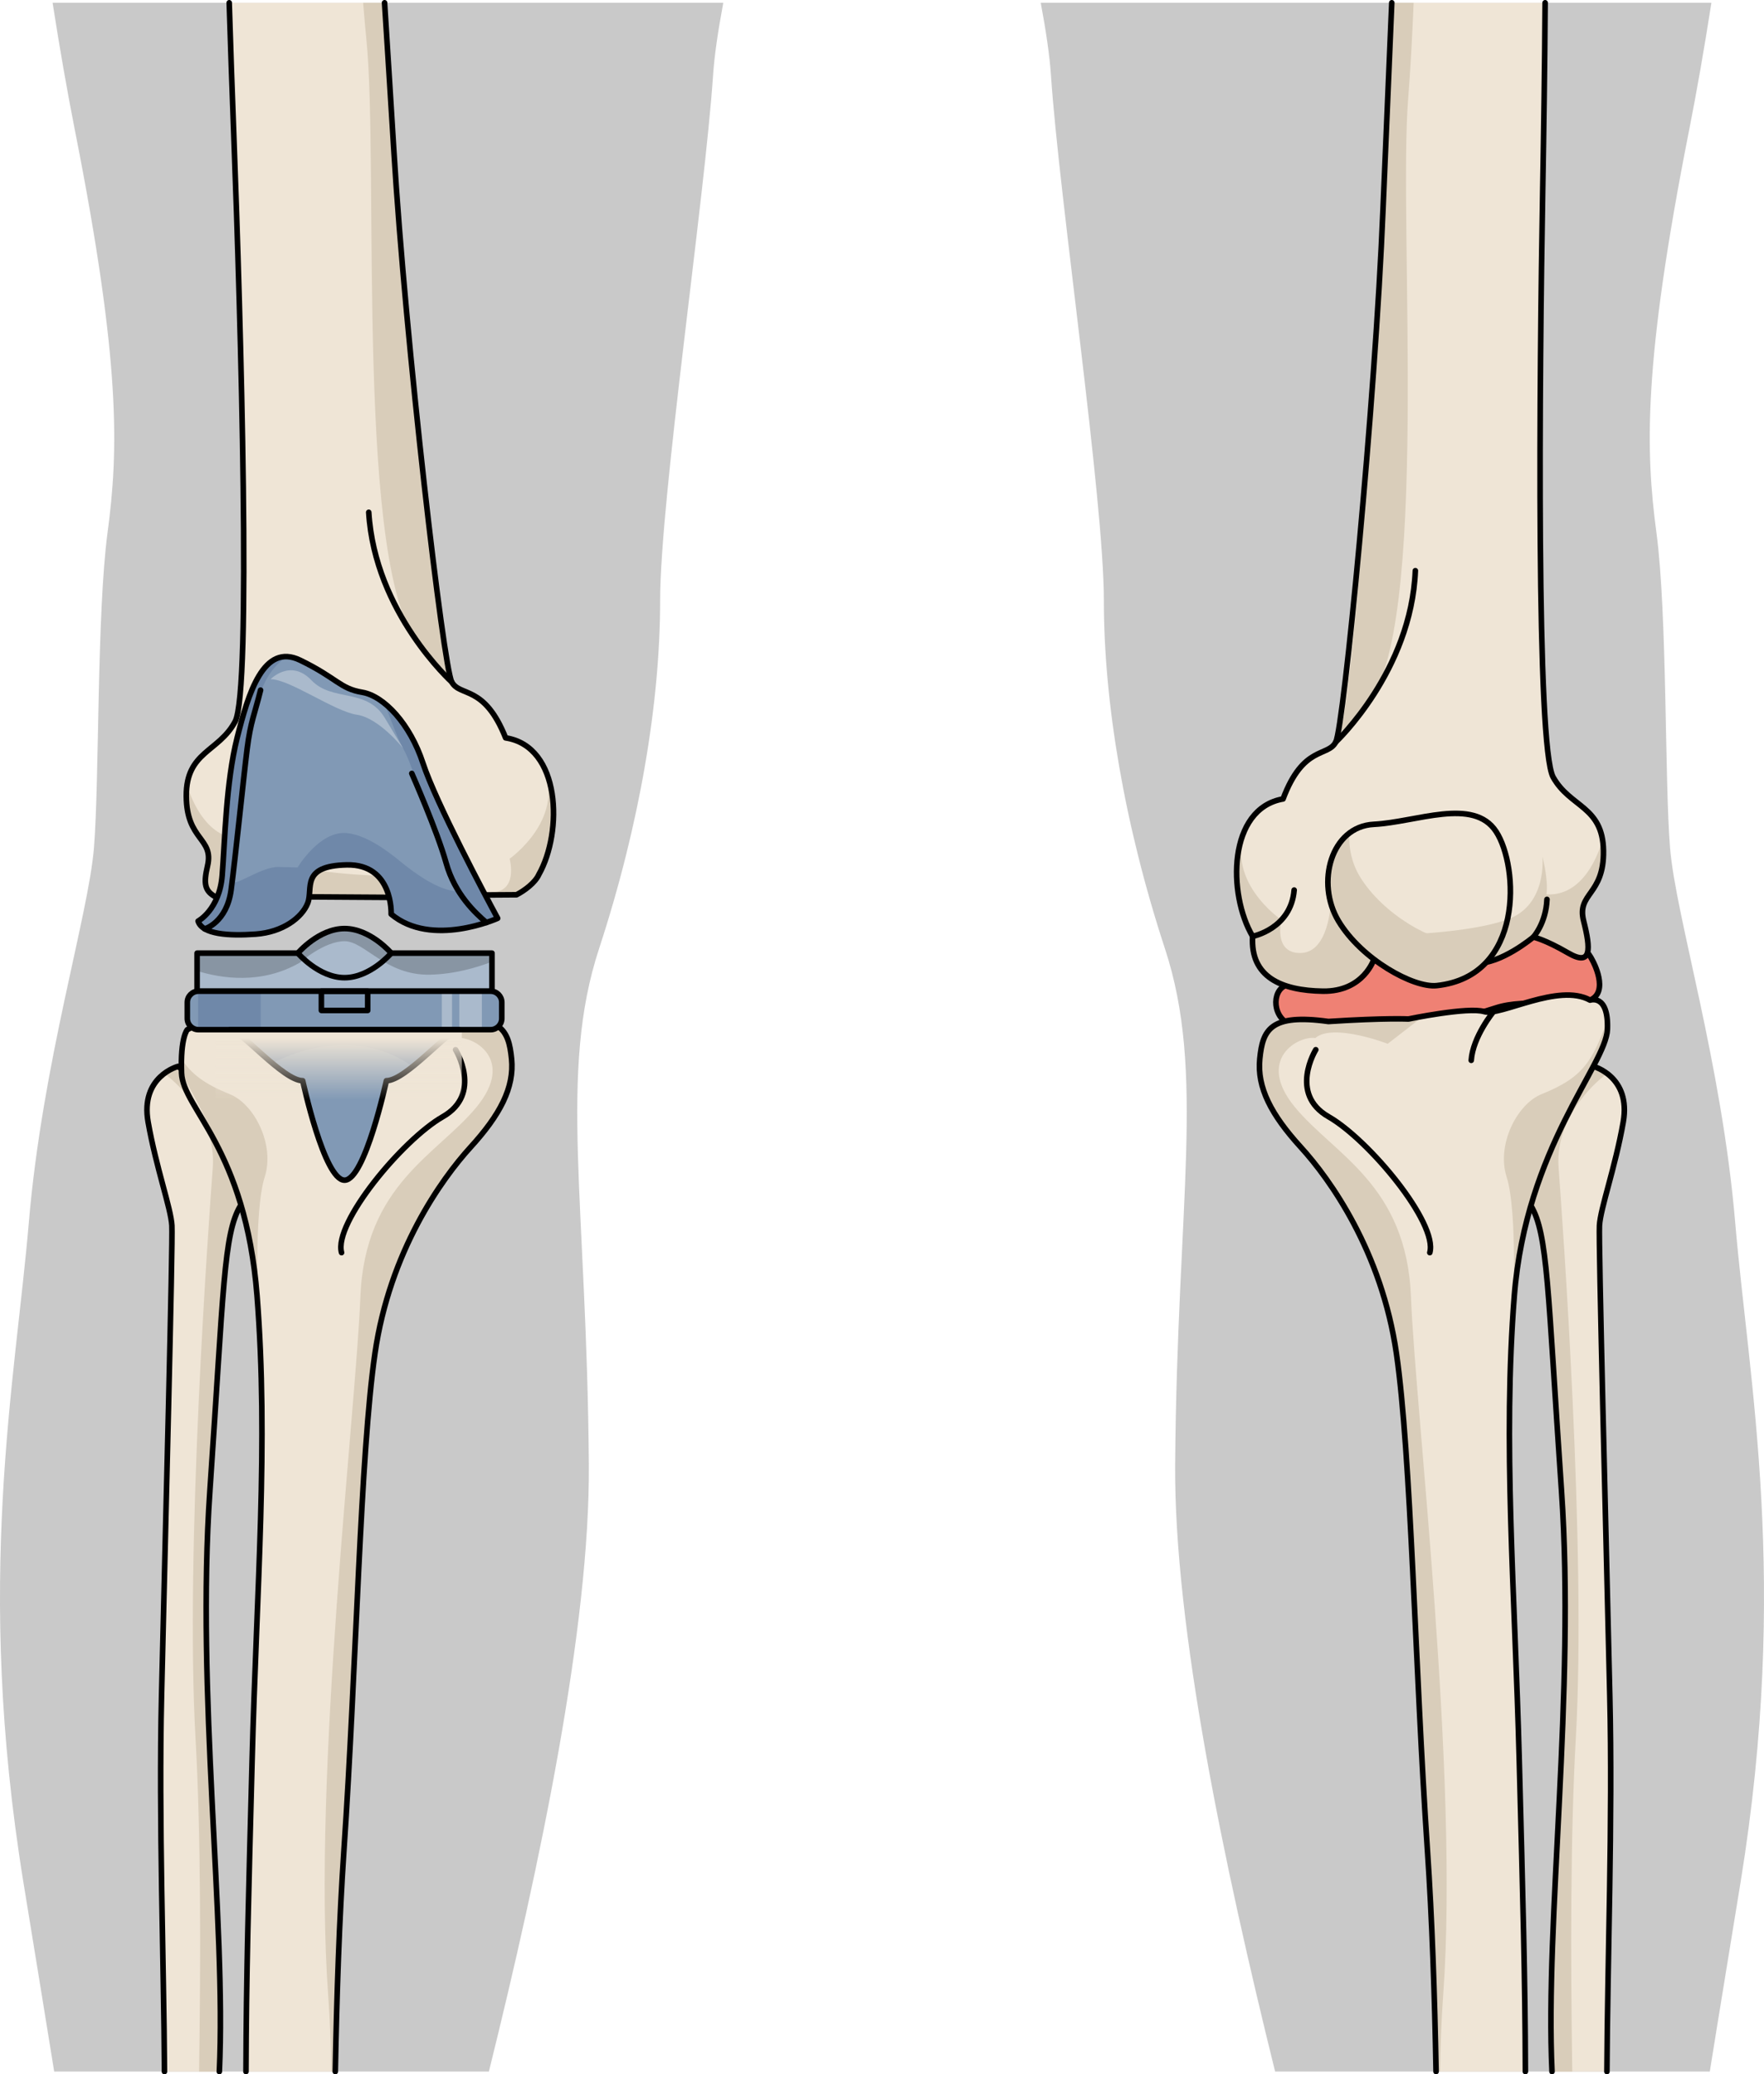 <?xml version="1.0" encoding="utf-8"?>
<!-- Generator: Adobe Illustrator 16.0.0, SVG Export Plug-In . SVG Version: 6.00 Build 0)  -->
<!DOCTYPE svg PUBLIC "-//W3C//DTD SVG 1.1//EN" "http://www.w3.org/Graphics/SVG/1.1/DTD/svg11.dtd">
<svg version="1.1" id="Layer_1" xmlns="http://www.w3.org/2000/svg" xmlns:xlink="http://www.w3.org/1999/xlink" x="0px" y="0px"
	 width="316.222px" height="371.813px" viewBox="11.732 -0.5 316.222 371.813" enable-background="new 11.732 -0.5 316.222 371.813"
	 xml:space="preserve">
<g>
	<g>
		<path fill="#C9C9C9" d="M323.756,336.878c8.768-54.029,1.463-89.562-0.968-118.278c-2.436-28.715-10.709-55-11.68-67.171
			c-0.979-12.168-0.488-41.856-2.438-56.462c-1.949-14.604-2.431-30.177,5.842-72.037c1.403-7.102,2.748-14.829,4.011-22.93H198.3
			c0.932,4.997,1.593,9.409,1.828,12.952c1.459,21.904,9.486,75.93,9.486,94.185c0,18.249,3.652,40.152,10.957,62.42
			c7.299,22.274,2.186,45.271,1.822,92.359c-0.225,29.146,8.778,71.99,17.922,108.896h77.922
			C319.95,360.079,321.829,348.762,323.756,336.878z"/>
		<path fill="#C9C9C9" d="M117.291,261.916c-0.362-47.089-5.477-70.085,1.827-92.359c7.3-22.268,10.954-44.171,10.954-62.42
			c0-18.255,8.03-72.28,9.489-94.185c0.236-3.543,0.897-7.955,1.83-12.952H21.162c1.263,8.101,2.608,15.828,4.011,22.93
			c8.273,41.86,7.791,57.434,5.839,72.037c-1.945,14.605-1.457,44.293-2.435,56.462c-0.974,12.171-9.245,38.457-11.675,67.171
			c-2.436,28.717-9.739,64.249-0.977,118.278c1.927,11.884,3.806,23.201,5.52,33.935h77.926
			C108.516,333.906,117.516,291.063,117.291,261.916z"/>
	</g>
	<g>
		<g>
			<g>
				<g>
					<g>
						<path fill="#EFE5D6" d="M300.311,303.423c-0.704-29.732-2.028-81.132-1.853-84.25s2.823-10.371,4.263-18.556
							c1.441-8.188-5.361-9.977-5.361-9.977l-12.672,9.397c0,0-1.574,10.475,1.479,15.57c3.046,5.093,2.99,14.884,5.482,51.085
							c2.492,36.203-2.981,76.58-1.724,103.574c0.009,0.179,0.018,0.365,0.025,0.545h9.843
							C299.888,351.33,300.844,325.846,300.311,303.423z"/>
						<path fill="#D9CDBA" d="M284.688,200.038c0,0-1.574,10.475,1.479,15.57c3.046,5.093,2.99,14.884,5.482,51.085
							c2.492,36.203-2.956,77.125-1.698,104.119c0.009,0.179-0.008-0.18,0,0h3.633c-0.307-20.51-0.329-42.693,0.637-59.761
							c1.916-33.78-2.378-92.626-3.093-102.303c-0.707-9.677,7.986-16.264,7.986-16.264l0.617-0.633
							c-1.236-0.904-2.371-1.211-2.371-1.211L284.688,200.038z"/>
						<path fill="none" stroke="#000000" stroke-linecap="round" stroke-linejoin="round" stroke-miterlimit="10" d="
							M289.951,370.813c-1.258-26.994,4.19-67.916,1.698-104.119c-2.492-36.201-2.437-45.992-5.482-51.085
							c-3.053-5.096-1.479-15.57-1.479-15.57l12.672-9.397c0,0,6.803,1.788,5.361,9.977c-1.439,8.185-4.087,15.438-4.263,18.556
							s1.148,54.518,1.853,84.25c0.533,22.422-0.424,47.907-0.519,67.39"/>
						<path fill="#EF8174" d="M297.284,171.791c0,0,2.986,5.472-0.508,6.979c-3.498,1.507-11.33-0.436-16.91,1.396
							c-5.59,1.828-18.057,5.295-23.305,3.295c-5.25-2.002-8.379,0.541-12.443-0.037c-4.062-0.58-4.578-5.576-2.371-7.044
							C243.954,174.913,290.219,156.922,297.284,171.791z"/>
						<path fill="none" stroke="#000000" stroke-linecap="round" stroke-linejoin="round" stroke-miterlimit="10" d="
							M297.284,171.791c0,0,2.986,5.472-0.508,6.979c-3.498,1.507-11.33-0.436-16.91,1.396c-5.59,1.828-18.057,5.295-23.305,3.295
							c-5.25-2.002-8.379,0.541-12.443-0.037c-4.062-0.58-4.578-5.576-2.371-7.044C243.954,174.913,290.219,156.922,297.284,171.791
							z"/>
						<path fill="#EFE5D6" d="M296.776,178.771c-5.649-3.149-16.088,2.931-18.996,2.051c-2.904-0.88-13.57,1.33-13.57,1.33
							s-4.082-0.216-14.342,0.445c-10.48-1.46-11.778,1.527-12.299,6.688c-0.523,5.157,2.078,10.06,7.348,15.839
							c5.267,5.775,14.498,18.718,17.142,36.958c2.641,18.234,3.318,55.998,5.561,89.071c0.827,12.187,1.299,26.099,1.546,39.66
							h16.017c-0.05-17.162-0.445-30.672-1.091-55.454c-0.82-31.359-2.977-57.128-0.895-83.615
							c2.082-26.482,16.449-41.339,16.691-47.751C300.122,177.581,296.776,178.771,296.776,178.771z"/>
						<path fill="#D9CDBA" d="M288.096,195.614c7.461-2.997,9.065-5.89,11.76-13.167c0.033,0.462,0.051,0.964,0.031,1.546
							c-0.242,6.413-14.609,21.269-16.691,47.751c-0.082,1.087-0.15,2.172-0.223,3.256l-0.015,0.006c0,0,0.869-18.235-1.146-24.556
							C279.975,204.693,283.667,197.389,288.096,195.614z"/>
						<path fill="#D9CDBA" d="M243.843,197.923c-7.021-8.541,0.614-12.822,3.681-12.365c3.184-2.745,12.977,1.032,12.977,1.032
							l6.082-4.713l-0.012-0.176c-1.404,0.253-2.361,0.45-2.361,0.45s-4.082-0.216-14.342,0.445
							c-10.48-1.46-11.778,1.527-12.299,6.688c-0.523,5.157,2.078,10.06,7.348,15.839c5.267,5.775,14.498,18.718,17.142,36.958
							c2.641,18.234,3.318,55.998,5.561,89.071c0.827,12.187,1.299,26.099,1.546,39.66h0.722c0.06-4.598,0.229-9.225,0.564-13.837
							c2.848-39.236-5.002-104.731-5.781-124.966C263.89,211.777,250.851,206.466,243.843,197.923z"/>
						<path fill="none" stroke="#000000" stroke-linecap="round" stroke-linejoin="round" stroke-miterlimit="10" d="
							M269.166,370.813c-0.247-13.562-0.72-27.475-1.547-39.66c-2.242-33.073-2.92-70.837-5.561-89.071
							c-2.644-18.24-11.875-31.183-17.142-36.958c-5.27-5.779-7.871-10.682-7.348-15.839c0.521-5.16,1.818-8.147,12.299-6.688
							c10.26-0.661,14.342-0.445,14.342-0.445s10.666-2.21,13.57-1.33c2.908,0.88,13.347-5.2,18.996-2.051
							c0,0,3.346-1.189,3.111,5.222c-0.242,6.412-14.609,21.269-16.691,47.751c-2.082,26.487,0.074,52.256,0.895,83.615
							c0.646,24.783,1.041,38.29,1.09,55.454"/>
						<path fill="none" stroke="#000000" stroke-linecap="round" stroke-linejoin="round" stroke-miterlimit="10" d="
							M279.469,180.813c0,0-3.705,4.491-3.998,8.746"/>
						<path fill="none" stroke="#000000" stroke-linecap="round" stroke-linejoin="round" stroke-miterlimit="10" d="
							M247.604,187.656c0,0-4.898,7.9,2.293,12.011c7.197,4.106,19.625,19.067,18.147,24.361"/>
					</g>
					<g>
						<path fill="#EFE5D6" d="M288.718,0h-27.489c-0.537,13.157-1.12,25.851-1.568,36.92c-1.41,34.885-7.045,92.824-8.465,95.573
							c-1.428,2.751-5.834,0.538-9.457,10.214c-9.881,1.718-9.951,17.058-5.457,24.623c-0.445,7.325,5.211,9.72,12.584,9.834
							c7.375,0.111,9.195-5.821,9.195-5.821s13.797,0.521,18.244,0.783c4.443,0.261,10.301-4.656,10.301-4.656
							s2.002,0.383,6.248,2.849c4.245,2.466,4.045-0.691,2.768-5.739c-1.28-5.047,3.679-4.569,3.556-12.594
							c-0.127-8.025-5.983-7.731-9.019-13.18c-3.041-5.445-2.469-71.653-1.877-105.034C288.482,22.515,288.647,11.069,288.718,0z"/>
						<path fill="#D9CDBA" d="M248.864,177.165c-7.373-0.114-13.029-2.509-12.584-9.834c-3.18-5.35-4.066-14.584-0.824-20.142
							c-4.817,9.897,5.992,17.192,5.992,17.192s-1.537,6.07,3.492,5.938c5.029-0.135,5.352-8.955,5.352-8.955l10.763,5.744
							c0,0,13.985-0.227,21.041-2.851c7.059-2.625,6.133-11.222,6.133-11.222s1.11,4.138,0.727,6.778
							c7.428,0.435,9.933-9.375,10.041-9.8c0.094,0.603,0.17,1.243,0.181,1.972c0.122,8.024-4.837,7.547-3.556,12.594
							c1.277,5.048,1.478,8.205-2.768,5.739c-4.246-2.466-6.248-2.849-6.248-2.849s-5.857,4.917-10.301,4.656
							c-4.447-0.262-18.244-0.783-18.244-0.783S256.239,177.276,248.864,177.165z"/>
						<path fill="#D9CDBA" d="M265.149,0h-3.922c-0.537,13.157-1.12,25.851-1.568,36.92c-1.242,30.749-5.494,88.177-7.746,93.92
							c1.405-1.309,2.978-2.904,4.726-4.856c11.595-12.918,5.702-86.01,7.53-108.872C264.561,12.209,264.882,6.391,265.149,0z"/>
						<path fill="none" stroke="#000000" stroke-linecap="round" stroke-linejoin="round" stroke-miterlimit="10" d="M288.718,0
							c-0.069,11.068-0.235,22.516-0.437,33.772c-0.592,33.381-1.164,99.589,1.877,105.034c3.035,5.448,8.892,5.154,9.019,13.18
							c0.123,8.024-4.836,7.547-3.556,12.594c1.277,5.048,1.478,8.205-2.768,5.739c-4.246-2.466-6.248-2.849-6.248-2.849
							s-5.857,4.917-10.301,4.656c-4.447-0.262-18.244-0.783-18.244-0.783s-1.82,5.933-9.195,5.821
							c-7.373-0.114-13.029-2.509-12.584-9.834c-4.494-7.565-4.424-22.905,5.457-24.623c3.623-9.676,8.029-7.463,9.457-10.214
							c1.42-2.749,7.055-60.688,8.465-95.573c0.448-11.069,1.031-23.763,1.567-36.92"/>
						<path fill="#D9CDBA" d="M253.612,148.862c-0.135,2.61,0.447,5.358,1.877,7.729c4.137,6.86,13.434,11.999,17.598,11.552
							c3.996-0.429,6.912-2.034,8.968-4.276c-1.164,5.986-4.839,11.439-12.769,12.298c-4.164,0.444-13.463-4.691-17.6-11.555
							C248.477,159.292,249.458,152.043,253.612,148.862z"/>
						<path fill="none" stroke="#000000" stroke-linecap="round" stroke-linejoin="round" stroke-miterlimit="10" d="
							M269.286,176.164c-4.164,0.444-13.463-4.691-17.6-11.555c-4.142-6.864-1.334-16.968,6.319-17.353
							c7.65-0.386,17.859-4.921,21.927,1.303C284.002,154.781,284.979,174.475,269.286,176.164z"/>
						<path fill="none" stroke="#000000" stroke-linecap="round" stroke-linejoin="round" stroke-miterlimit="10" d="
							M251.194,132.494c0,0,13.537-12.722,14.258-30.703"/>
						<path fill="none" stroke="#000000" stroke-linecap="round" stroke-linejoin="round" stroke-miterlimit="10" d="
							M236.28,167.331c0,0,6.865-1.316,7.449-8.292"/>
						<path fill="none" stroke="#000000" stroke-linecap="round" stroke-linejoin="round" stroke-miterlimit="10" d="
							M286.604,167.471c0,0,2.268-2.461,2.444-6.762"/>
					</g>
				</g>
			</g>
		</g>
	</g>
	<g>
		<g>
			<g>
				<path fill="#EFE5D6" d="M43.646,190.641c0,0-6.81,1.788-5.363,9.977c1.441,8.185,4.088,15.438,4.262,18.556
					c0.178,3.118-1.148,54.518-1.853,84.25c-0.531,22.423,0.427,47.907,0.521,67.39h9.838c0.008-0.18,0.018-0.366,0.026-0.545
					c1.256-26.994-4.217-67.371-1.719-103.574c2.491-36.201,2.432-45.992,5.482-51.085c3.048-5.096,1.475-15.57,1.475-15.57
					L43.646,190.641z"/>
				<path fill="#D9CDBA" d="M43.648,190.642c0,0-1.135,0.307-2.373,1.211l0.616,0.633c0,0,8.693,6.587,7.984,16.264
					s-5.003,68.522-3.094,102.303c0.968,17.067,0.947,39.251,0.642,59.761h3.629c0.008-0.18,0.018-0.366,0.026-0.545
					c1.256-26.994-4.217-67.371-1.719-103.574c2.491-36.201,2.432-45.992,5.482-51.085c3.048-5.096,1.475-15.57,1.475-15.57
					L43.648,190.642z"/>
				<path fill="none" stroke="#000000" stroke-linecap="round" stroke-linejoin="round" stroke-miterlimit="10" d="M51.052,370.813
					c1.256-26.994-4.191-67.916-1.693-104.119c2.491-36.201,2.432-45.992,5.482-51.085c3.048-5.096,1.475-15.57,1.475-15.57
					l-12.67-9.397c0,0-6.81,1.788-5.363,9.977c1.441,8.185,4.088,15.438,4.262,18.556c0.178,3.118-1.148,54.518-1.853,84.25
					c-0.528,22.297,0.418,47.949,0.521,67.39"/>
			</g>
			<path fill="#EFE5D6" d="M91.136,182.597c-10.255-0.661-14.343-0.445-14.343-0.445s-10.667-2.21-13.567-1.33
				c-2.908,0.88-12.27,0.093-17.917,3.241c0,0-1.268,1.354-1.035,7.764c0.245,6.413,11.453,13.435,13.535,39.917
				c2.083,26.487-0.072,52.256-0.892,83.615c-0.646,24.782-1.042,38.292-1.092,55.454h16.015c0.247-13.562,0.72-27.474,1.547-39.66
				c2.243-33.073,2.919-70.837,5.562-89.071c2.644-18.24,11.872-31.183,17.136-36.958c5.273-5.779,7.872-10.682,7.351-15.839
				C102.914,184.124,101.617,181.137,91.136,182.597z"/>
			<path fill="#D9CDBA" d="M52.908,195.614c-4.512-1.813-6.879-3.597-8.644-6.327c-0.023,0.746-0.025,1.58,0.009,2.539
				c2.326,4.331,5.542,9.968,8.287,17.074c2.333,5.484,4.454,12.747,5.248,22.844c0.086,1.087,0.153,2.172,0.228,3.256l0.006,0.006
				c0,0-0.868-18.235,1.149-24.556C61.031,204.693,57.339,197.389,52.908,195.614z"/>
			<path fill="#D9CDBA" d="M91.136,182.597c-10.255-0.661-14.343-0.445-14.343-0.445s-0.958-0.197-2.358-0.45l-0.011,0.176
				l6.079,4.713c0,0,9.795-3.777,12.978-1.032c3.064-0.457,10.701,3.824,3.683,12.365c-7.008,8.543-20.051,13.854-20.832,34.087
				c-0.778,20.234-8.625,85.729-5.778,124.966c0.335,4.612,0.505,9.239,0.565,13.837h0.722c0.247-13.562,0.72-27.474,1.547-39.66
				c2.243-33.073,2.919-70.837,5.562-89.071c2.644-18.24,11.872-31.183,17.136-36.958c5.273-5.779,7.872-10.682,7.351-15.839
				C102.914,184.124,101.617,181.137,91.136,182.597z"/>
			<path fill="none" stroke="#000000" stroke-linecap="round" stroke-linejoin="round" stroke-miterlimit="10" d="M93.4,187.656
				c0,0,4.904,7.9-2.293,12.011c-7.194,4.106-19.627,19.067-18.146,24.361"/>
			<path fill="none" stroke="#000000" stroke-linecap="round" stroke-linejoin="round" stroke-miterlimit="10" d="M71.84,370.813
				c0.247-13.562,0.721-27.475,1.548-39.66c2.243-33.073,2.919-70.837,5.562-89.071c2.644-18.24,11.872-31.183,17.136-36.958
				c5.273-5.779,7.872-10.682,7.351-15.839c-0.521-5.16-1.818-8.147-12.299-6.688c-10.255-0.661-14.343-0.445-14.343-0.445
				s-10.667-2.21-13.567-1.33c-2.908,0.88-12.27,0.093-17.917,3.241c0,0-1.268,1.354-1.035,7.764
				c0.245,6.413,11.453,13.435,13.535,39.917c2.083,26.487-0.072,52.256-0.892,83.615c-0.646,24.783-1.043,38.29-1.092,55.454"/>
		</g>
		<g>
			<g>
				<path fill="#EFE5D6" d="M53.644,23.779c1.265,33.363,3.167,99.547,0.236,105.051c-2.928,5.509-8.792,5.332-8.753,13.359
					c0.035,8.025,4.982,7.447,3.807,12.52c-0.721,3.111-0.62,4.565,1.693,5.678l53.7-0.504c1.472-0.771,3.336-2.162,3.992-3.614
					c4.339-7.652,3.959-22.99-5.95-24.509c-3.82-9.601-8.185-7.3-9.661-10.021c-1.479-2.721-8.271-60.535-10.382-95.385
					C81.837,18.284,81.259,9.346,80.671,0H52.822C53.064,7.89,53.346,15.881,53.644,23.779z"/>
				<path fill="#D9CDBA" d="M48.935,154.707c-0.721,3.111-0.62,4.565,1.693,5.678l1.216-0.011c4.174-2.535,6.161-2.957,6.161-2.957
					s1.96,1.577,4.469,2.855l41.854-0.392c1.472-0.771,3.336-2.162,3.992-3.614c0.172-0.303,0.333-0.621,0.49-0.947
					c0.042-0.086,0.082-0.175,0.123-0.264c0.126-0.274,0.249-0.559,0.364-0.847c0.025-0.064,0.054-0.125,0.078-0.189
					c0.138-0.352,0.266-0.714,0.387-1.084c0.022-0.071,0.045-0.146,0.067-0.22c0.101-0.315,0.192-0.635,0.279-0.962
					c0.021-0.08,0.044-0.161,0.064-0.244c0.203-0.793,0.368-1.612,0.493-2.445c0.012-0.07,0.021-0.144,0.031-0.215
					c0.122-0.854,0.203-1.722,0.237-2.591c0.001-0.034,0.001-0.069,0.003-0.104c0.016-0.428,0.021-0.856,0.014-1.284
					c0-0.015,0-0.027,0-0.04c-0.017-0.906-0.084-1.806-0.205-2.684c-0.001-0.009-0.002-0.021-0.004-0.03
					c-0.308-2.213-0.959-4.292-2.005-6.004c5.016,9.799-5.646,17.31-5.646,17.31s1.66,6.037-3.372,6.006
					c-5.036-0.033-5.533-8.846-5.533-8.846l-10.644,5.959c0,0-13.989,0.054-21.098-2.429c-7.102-2.481-6.352-11.097-6.352-11.097
					s-1.027,4.159-0.592,6.793c-7.383,0.579-10.091-9.075-10.23-9.587c-0.005,0.033-0.011,0.064-0.016,0.098
					c-0.03,0.24-0.059,0.485-0.079,0.742c-0.026,0.36-0.051,0.727-0.049,1.125C45.165,150.213,50.112,149.635,48.935,154.707z"/>
				<path fill="#D9CDBA" d="M77.419,6.642c2.287,22.821-2.136,96.017,9.711,108.699c1.793,1.917,4.147,5.118,5.578,6.399
					c-2.365-5.697-8.52-64.667-10.382-95.385C81.837,18.285,81.258,9.347,80.67,0h-3.841C77.017,2.357,77.213,4.583,77.419,6.642z"
					/>
				<path fill="none" stroke="#000000" stroke-linecap="round" stroke-linejoin="round" stroke-miterlimit="10" d="M92.709,121.737
					c0,0-13.788-12.446-14.875-30.41"/>
				<path fill="none" stroke="#000000" stroke-linecap="round" stroke-linejoin="round" stroke-miterlimit="10" d="M80.671,0
					c0.588,9.348,1.167,18.282,1.656,26.353c2.109,34.851,8.903,92.664,10.382,95.384c1.478,2.723,5.841,0.422,9.661,10.021
					c9.91,1.519,10.29,16.854,5.95,24.509c-0.656,1.452-2.521,2.845-3.992,3.614l-5.615,0.038"/>
				<path fill="none" stroke="#000000" stroke-linecap="round" stroke-linejoin="round" stroke-miterlimit="10" d="M50.629,160.385
					c-2.313-1.112-2.414-2.566-1.693-5.678c1.177-5.071-3.771-4.494-3.807-12.52c-0.039-8.027,5.825-7.851,8.753-13.359
					c2.93-5.503,1.027-71.688-0.236-105.051C53.347,15.881,53.065,7.889,52.822,0"/>
			</g>
			
				<line fill="none" stroke="#000000" stroke-linecap="round" stroke-linejoin="round" stroke-miterlimit="10" x1="81.504" y1="160.348" x2="65.383" y2="160.246"/>
		</g>
		<g>
			<rect x="47.065" y="170.342" fill="#AABACC" width="52.863" height="6.825"/>
			
				<rect x="47.065" y="170.342" fill="none" stroke="#000000" stroke-linecap="round" stroke-linejoin="round" stroke-miterlimit="10" width="52.863" height="6.825"/>
			<path fill="#AABACC" stroke="#000000" stroke-linecap="round" stroke-linejoin="round" stroke-miterlimit="10" d="
				M81.866,170.342c0,0-3.747-4.4-8.369-4.4c-4.623,0-8.371,4.4-8.371,4.4s3.748,4.401,8.371,4.401
				C78.119,174.743,81.866,170.342,81.866,170.342z"/>
			<path opacity="0.2" enable-background="new    " d="M73.497,165.941c-4.623,0-8.371,4.4-8.371,4.4H47.065v3.186
				c4.257,1.327,11.512,2.509,18.421-1.486c0,0,4.333-3.835,8-3.835s7.333,6.167,15.333,6c4.356-0.089,8.358-1.268,11.108-2.321
				v-1.542H81.866C81.866,170.342,78.119,165.941,73.497,165.941z"/>
		</g>
		<g>
			<path fill="none" stroke="#000000" stroke-linecap="round" stroke-linejoin="round" stroke-miterlimit="10" d="M48.449,165.993
				c0,0,3.93-1.135,4.712-6.979c0.783-5.846,2.242-20.304,2.871-25.271c0.629-4.968,1.332-6.161,2.412-10.542"/>
			<path fill="#8199B5" d="M47.243,164.603c0,0,3.834-2.044,4.32-8.201c0.484-6.155,0.668-16.666,2.672-24.624
				s4.713-17.146,11.324-13.93s7.105,5.078,11.078,5.737c3.972,0.661,8.642,5.744,10.912,12.702
				c2.271,6.958,11.383,24.112,13.393,27.812c0,0-11.814,5.35-19.092-0.747c0,0,0.402-8.998-7.955-8.83
				c-8.359,0.167-5.991,4.278-7.005,6.866c-1.016,2.588-4.465,5.206-9.329,5.552C52.695,167.286,47.983,166.973,47.243,164.603z"/>
			<path fill="#6F88A9" d="M80.467,125.421c1.269,2.52,2.072,5.536,3.516,8.188c2.424,4.453,3.39,11.102,4.93,13.07
				s4.753,12.575,4.753,12.575c-3.336-0.101-7.734-3.346-10.107-5.298c-2.374-1.954-6.267-4.875-9.772-5.14
				c-4.831-0.362-8.711,6.177-8.711,6.177s0,0-3.336-0.101c-3.336-0.099-8.577,4.122-8.288,2.333s1.069-13.19,1.822-17.207
				c0.752-4.017,1.47-9.864,2.861-15.228c1.014-3.896,2.854-6.046,4.985-7.596c-4.878-0.132-7.146,7.685-8.883,14.581
				c-2.004,7.958-2.188,18.469-2.672,24.624c-0.486,6.156-4.32,8.201-4.32,8.201c0.74,2.37,5.452,2.684,10.317,2.337
				c4.864-0.346,8.313-2.963,9.329-5.552c1.014-2.587-1.354-6.698,7.005-6.866c8.357-0.168,7.955,8.83,7.955,8.83
				c7.277,6.096,19.092,0.747,19.092,0.747c-2.01-3.699-11.121-20.854-13.393-27.812C85.988,131.501,83.291,127.604,80.467,125.421z
				"/>
			<path fill="none" stroke="#000000" stroke-linecap="round" stroke-linejoin="round" stroke-miterlimit="10" d="M47.243,164.603
				c0,0,3.834-2.044,4.32-8.201c0.484-6.155,0.668-16.666,2.672-24.624s4.713-17.146,11.324-13.93s7.105,5.078,11.078,5.737
				c3.972,0.661,8.642,5.744,10.912,12.702c2.271,6.958,11.383,24.112,13.393,27.812c0,0-11.814,5.35-19.092-0.747
				c0,0,0.402-8.998-7.955-8.83c-8.359,0.167-5.991,4.278-7.005,6.866c-1.016,2.588-4.465,5.206-9.329,5.552
				C52.695,167.286,47.983,166.973,47.243,164.603z"/>
			<path fill="none" stroke="#000000" stroke-linecap="round" stroke-linejoin="round" stroke-miterlimit="10" d="M48.449,165.993
				c0,0,3.93-1.135,4.712-6.979c0.783-5.846,2.242-20.304,2.871-25.271c0.629-4.968,1.332-6.161,2.412-10.542"/>
			<path fill="none" stroke="#000000" stroke-linecap="round" stroke-linejoin="round" stroke-miterlimit="10" d="M85.552,138.129
				c0,0,4.579,10.388,6.149,16.036c1.571,5.647,5.285,9.021,7.214,10.696"/>
			<path fill="#AABACC" d="M60.23,121.25c0,0,3.591-3.739,7.338,0.187c3.747,3.925,9.861,1.304,13.138,6.737
				c3.276,5.435,3.276,5.435,3.276,5.435s-4.276-5.415-8.289-6.001C71.681,127.021,63.563,121.184,60.23,121.25z"/>
		</g>
		<g>
			<path fill="#8199B5" d="M101.684,182.063c0,1.104-0.896,2-2,2H47.309c-1.104,0-2-0.896-2-2v-2.896c0-1.104,0.896-2,2-2h52.375
				c1.104,0,2,0.896,2,2V182.063z"/>
			<path fill="#6F88A9" d="M47.243,184.057c0.022,0.001,0.043,0.007,0.065,0.007H58.46v-6.896h-11.15
				c-0.022,0-0.043,0.006-0.065,0.007L47.243,184.057L47.243,184.057z"/>
			<path fill="#AABACC" d="M94.069,177.167v6.896h4.043v-6.896H94.069z M90.939,184.063h1.826v-6.896h-1.826V184.063z"/>
			
				<rect x="69.346" y="177.167" fill="none" stroke="#000000" stroke-linecap="round" stroke-linejoin="round" stroke-miterlimit="10" width="8.302" height="3.451"/>
			<g>
				<path fill="#8199B5" d="M73.496,184.063h-20.5c1.833,0,9.5,9.144,13,9.144c0,0,3.834,17.834,7.5,17.834s7.5-17.834,7.5-17.834
					c3.5,0,11.167-9.144,13-9.144H73.496z"/>
				<path fill="#6F88A9" d="M60.526,190.06c4.943-2.476,15.468-6.178,25.195,0.607c3.39-2.706,7.076-6.604,8.275-6.604h-20.5h-20.5
					C54.106,184.063,57.357,187.414,60.526,190.06z"/>
				<path fill="none" stroke="#000000" stroke-linecap="round" stroke-linejoin="round" stroke-miterlimit="10" d="M73.496,184.063
					h-20.5c1.833,0,9.5,9.144,13,9.144c0,0,3.834,17.834,7.5,17.834s7.5-17.834,7.5-17.834c3.5,0,11.167-9.144,13-9.144H73.496z"/>
			</g>
			
				<linearGradient id="SVGID_1_" gradientUnits="userSpaceOnUse" x1="80.818" y1="209.321" x2="80.818" y2="198.253" gradientTransform="matrix(1 0 0 -1 -8.36 394.868)">
				<stop  offset="0" style="stop-color:#EFE5D6"/>
				<stop  offset="1" style="stop-color:#EFE5D6;stop-opacity:0"/>
			</linearGradient>
			<rect x="50.389" y="184.063" fill="url(#SVGID_1_)" width="44.137" height="14.135"/>
			<path fill="none" stroke="#000000" stroke-linecap="round" stroke-linejoin="round" stroke-miterlimit="10" d="M101.684,182.063
				c0,1.104-0.896,2-2,2H47.309c-1.104,0-2-0.896-2-2v-2.896c0-1.104,0.896-2,2-2h52.375c1.104,0,2,0.896,2,2V182.063z"/>
		</g>
	</g>
</g>
</svg>

